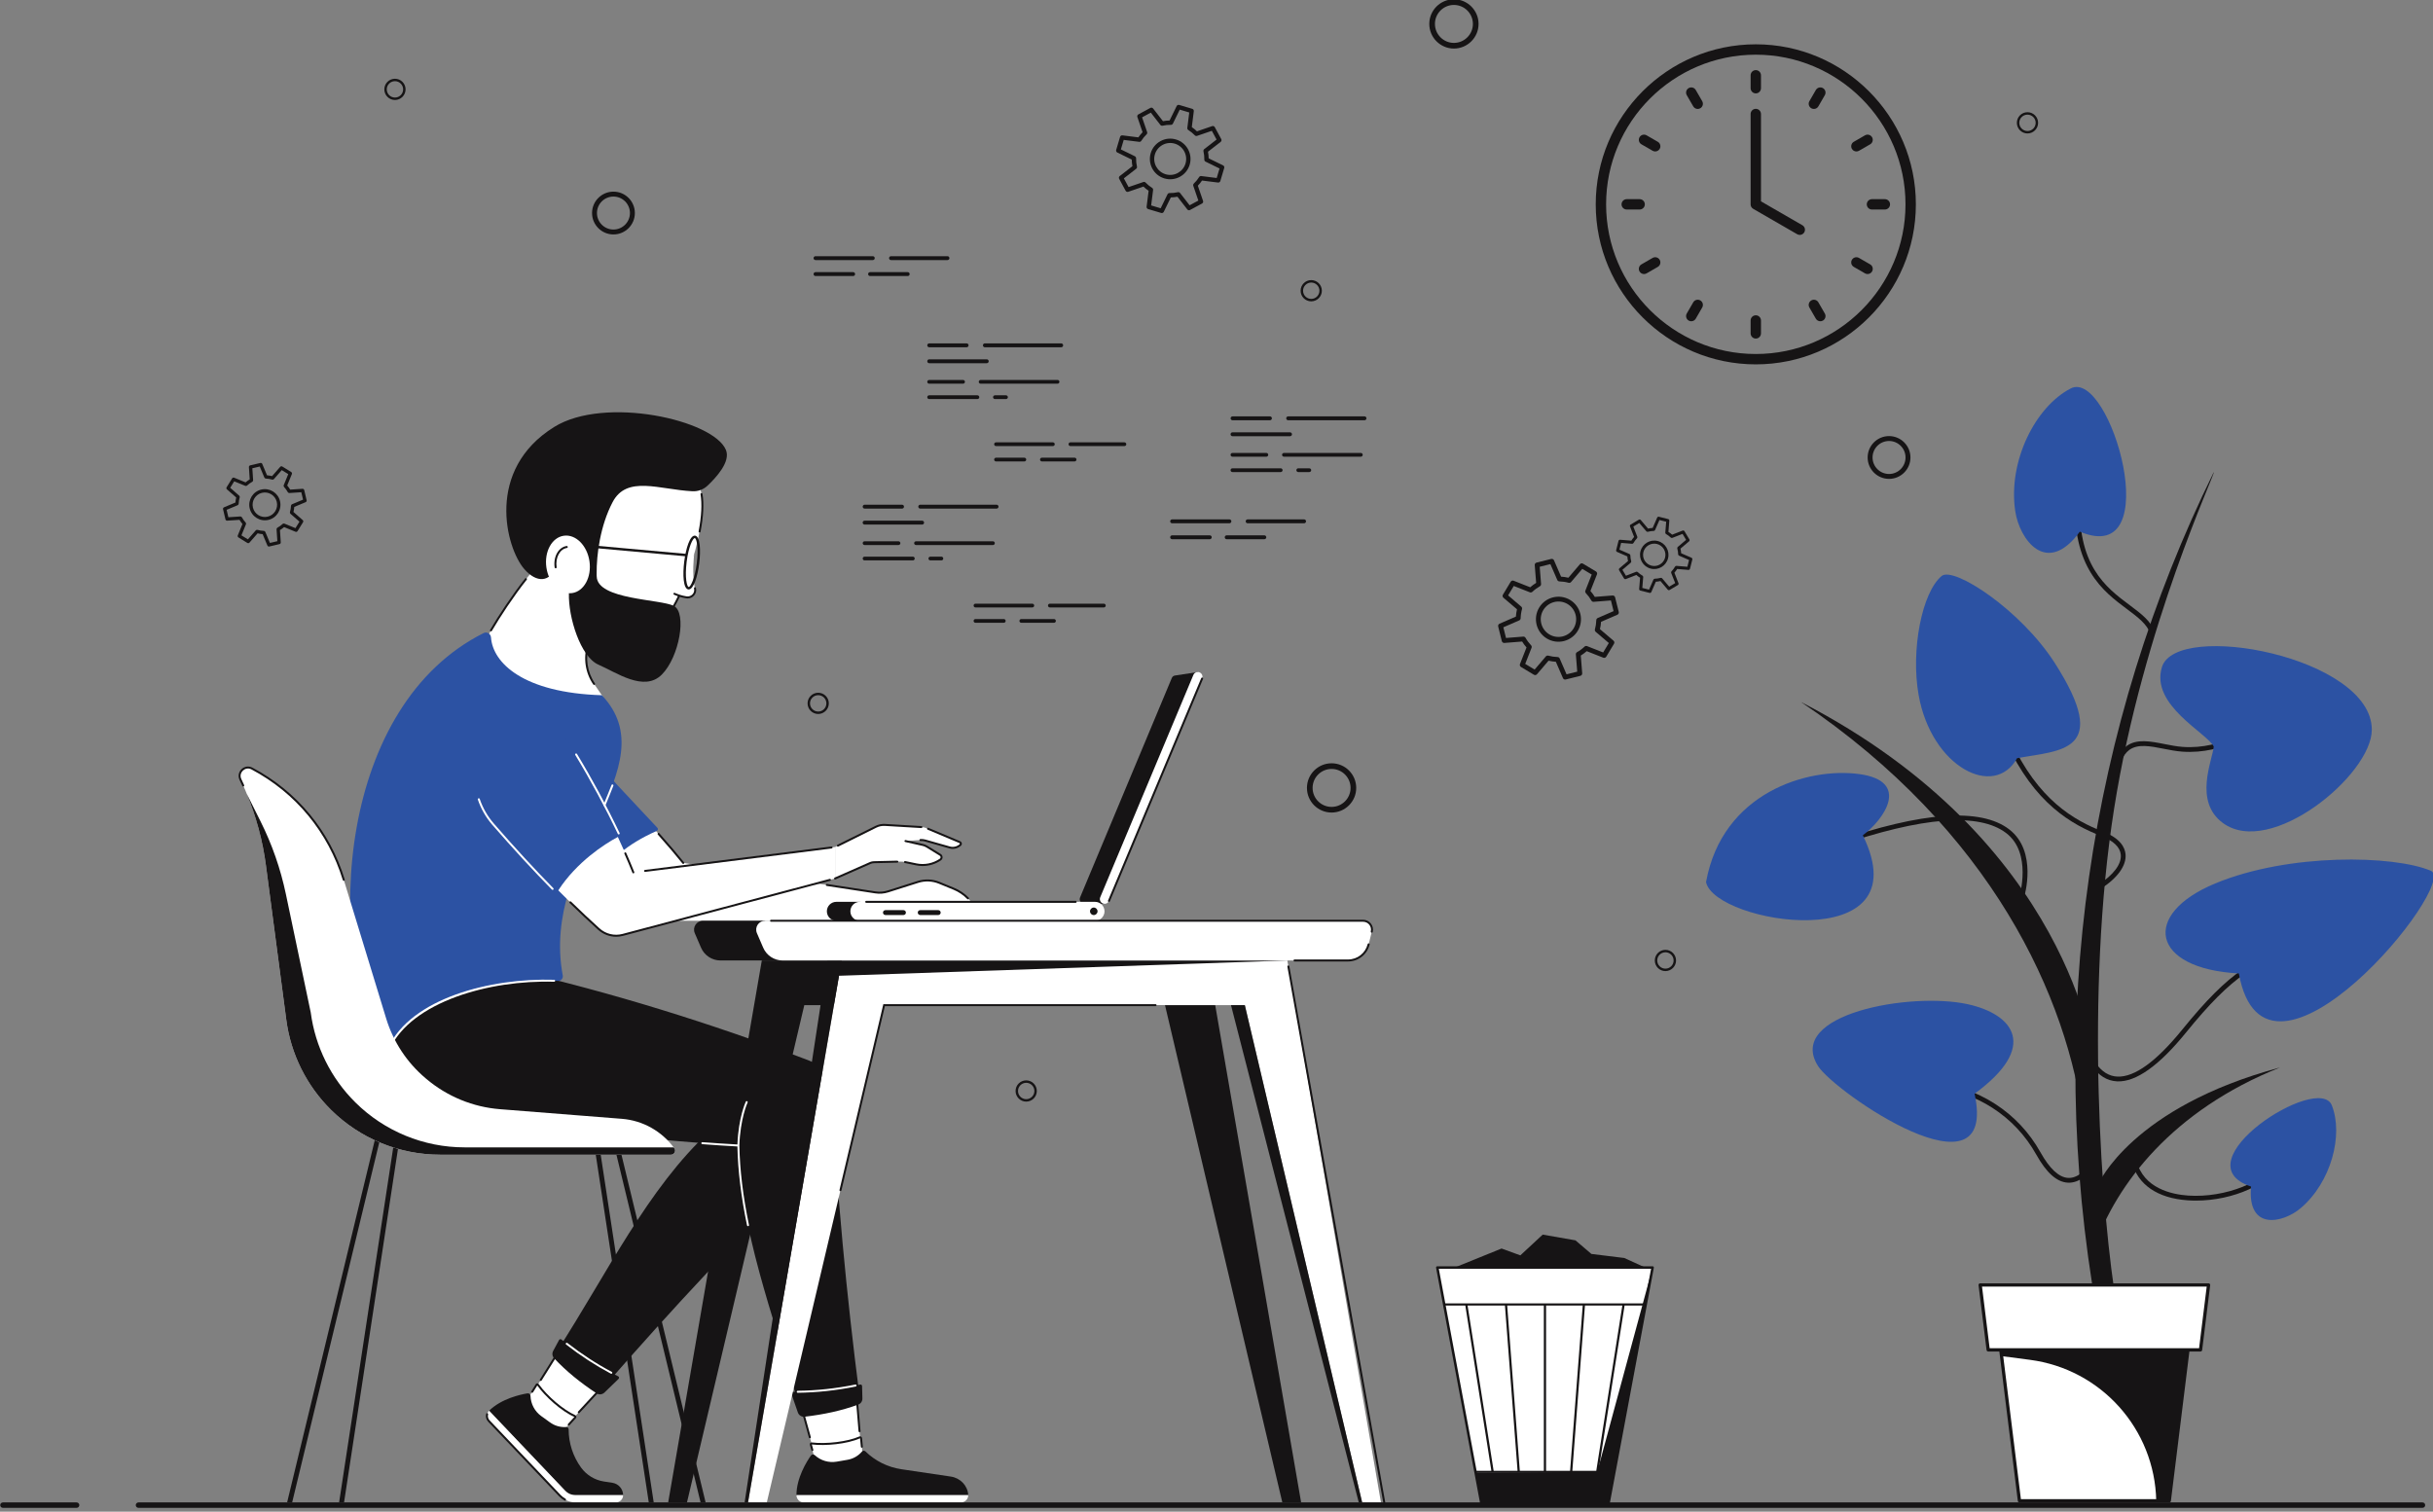<svg width="494" height="307" viewBox="0 0 494 307" fill="none" xmlns="http://www.w3.org/2000/svg">
<rect x="0" y="0" width="494" height="307" fill="#808080" stroke="none"/>
<g clip-path="url(#clip0_7921_756)">
<path d="M208.361 223.725C207.171 223.725 206.204 222.758 206.204 221.568C206.204 220.378 207.171 219.41 208.361 219.41C209.551 219.41 210.519 220.378 210.519 221.568C210.519 222.758 209.551 223.725 208.361 223.725ZM208.361 219.905C207.444 219.905 206.699 220.651 206.699 221.567C206.699 222.484 207.444 223.23 208.361 223.23C209.278 223.23 210.024 222.484 210.024 221.567C210.024 220.651 209.278 219.905 208.361 219.905Z" fill="#161415"/>
<path d="M266.236 61.2C265.046 61.2 264.078 60.232 264.078 59.042C264.078 57.853 265.046 56.885 266.236 56.885C267.426 56.885 268.393 57.853 268.393 59.042C268.393 60.232 267.426 61.2 266.236 61.2ZM266.236 57.38C265.319 57.38 264.573 58.126 264.573 59.042C264.573 59.959 265.319 60.705 266.236 60.705C267.153 60.705 267.898 59.959 267.898 59.042C267.898 58.126 267.152 57.38 266.236 57.38Z" fill="#161415"/>
<path d="M80.192 20.306C79.002 20.306 78.034 19.339 78.034 18.149C78.034 16.959 79.002 15.991 80.192 15.991C81.381 15.991 82.349 16.959 82.349 18.149C82.349 19.339 81.381 20.306 80.192 20.306ZM80.192 16.486C79.275 16.486 78.529 17.232 78.529 18.149C78.529 19.065 79.275 19.811 80.192 19.811C81.109 19.811 81.854 19.065 81.854 18.149C81.854 17.232 81.109 16.486 80.192 16.486Z" fill="#161415"/>
<path d="M166.128 145.003C164.938 145.003 163.97 144.035 163.97 142.845C163.97 141.655 164.938 140.688 166.128 140.688C167.317 140.688 168.285 141.655 168.285 142.845C168.285 144.035 167.317 145.003 166.128 145.003ZM166.128 141.182C165.211 141.182 164.465 141.928 164.465 142.845C164.465 143.762 165.211 144.507 166.128 144.507C167.044 144.507 167.79 143.762 167.79 142.845C167.79 141.928 167.045 141.182 166.128 141.182Z" fill="#161415"/>
<path d="M411.664 27.102C410.474 27.102 409.506 26.134 409.506 24.945C409.506 23.755 410.474 22.787 411.664 22.787C412.853 22.787 413.821 23.755 413.821 24.945C413.821 26.134 412.853 27.102 411.664 27.102ZM411.664 23.282C410.747 23.282 410.001 24.028 410.001 24.944C410.001 25.861 410.747 26.607 411.664 26.607C412.581 26.607 413.326 25.861 413.326 24.944C413.326 24.028 412.581 23.282 411.664 23.282Z" fill="#161415"/>
<path d="M338.15 197.219C336.96 197.219 335.993 196.251 335.993 195.061C335.993 193.871 336.96 192.903 338.15 192.903C339.34 192.903 340.308 193.871 340.308 195.061C340.308 196.251 339.34 197.219 338.15 197.219ZM338.15 193.399C337.233 193.399 336.488 194.144 336.488 195.061C336.488 195.978 337.233 196.723 338.15 196.723C339.067 196.723 339.813 195.978 339.813 195.061C339.813 194.144 339.067 193.399 338.15 193.399Z" fill="#161415"/>
<path d="M124.557 47.613C122.16 47.613 120.211 45.663 120.211 43.267C120.211 40.87 122.16 38.921 124.557 38.921C126.953 38.921 128.903 40.87 128.903 43.267C128.903 45.664 126.954 47.613 124.557 47.613ZM124.557 39.919C122.71 39.919 121.208 41.42 121.208 43.267C121.208 45.114 122.71 46.616 124.557 46.616C126.403 46.616 127.905 45.114 127.905 43.267C127.905 41.42 126.403 39.919 124.557 39.919Z" fill="#161415"/>
<path d="M383.555 97.255C381.158 97.255 379.209 95.306 379.209 92.909C379.209 90.513 381.158 88.564 383.555 88.564C385.951 88.564 387.901 90.513 387.901 92.909C387.901 95.306 385.951 97.255 383.555 97.255ZM383.555 89.561C381.708 89.561 380.206 91.063 380.206 92.91C380.206 94.757 381.708 96.258 383.555 96.258C385.401 96.258 386.904 94.757 386.904 92.91C386.904 91.063 385.402 89.561 383.555 89.561Z" fill="#161415"/>
<path d="M295.206 9.861C292.448 9.861 290.204 7.617 290.204 4.858C290.204 2.099 292.447 -0.145 295.206 -0.145C297.965 -0.145 300.209 2.099 300.209 4.858C300.209 7.617 297.965 9.861 295.206 9.861ZM295.206 1.004C293.08 1.004 291.352 2.732 291.352 4.858C291.352 6.984 293.081 8.712 295.206 8.712C297.332 8.712 299.06 6.983 299.06 4.858C299.06 2.733 297.332 1.004 295.206 1.004Z" fill="#161415"/>
<path d="M270.366 165.02C267.608 165.02 265.364 162.776 265.364 160.017C265.364 157.258 267.608 155.015 270.366 155.015C273.125 155.015 275.369 157.258 275.369 160.017C275.369 162.776 273.125 165.02 270.366 165.02ZM270.366 156.163C268.241 156.163 266.512 157.892 266.512 160.017C266.512 162.143 268.241 163.872 270.366 163.872C272.492 163.872 274.221 162.143 274.221 160.017C274.221 157.892 272.492 156.163 270.366 156.163Z" fill="#161415"/>
<path d="M54.502 105.586C52.803 105.987 51.095 104.93 50.694 103.231C50.294 101.533 51.35 99.825 53.049 99.424C54.748 99.023 56.456 100.079 56.857 101.778C57.257 103.478 56.201 105.186 54.502 105.586ZM53.205 100.083C51.869 100.398 51.039 101.741 51.354 103.076C51.668 104.412 53.011 105.242 54.347 104.927C55.682 104.612 56.512 103.27 56.197 101.934C55.882 100.599 54.54 99.769 53.205 100.083Z" fill="#161415"/>
<path d="M56.748 110.502L54.684 110.988C54.523 111.026 54.358 110.942 54.294 110.79L53.327 108.481C52.982 108.455 52.64 108.399 52.304 108.314L50.655 110.198C50.546 110.323 50.362 110.35 50.222 110.263L48.418 109.148C48.278 109.061 48.22 108.885 48.283 108.732L49.232 106.415C49.006 106.153 48.803 105.871 48.626 105.574L46.128 105.741C45.963 105.751 45.814 105.642 45.776 105.48L45.289 103.417C45.251 103.256 45.335 103.091 45.488 103.027L47.797 102.059C47.823 101.715 47.878 101.372 47.964 101.036L46.08 99.387C45.955 99.278 45.927 99.095 46.015 98.954L47.13 97.151C47.217 97.01 47.393 96.953 47.546 97.016L49.863 97.965C50.126 97.739 50.407 97.535 50.704 97.358L50.538 94.86C50.527 94.695 50.637 94.546 50.798 94.508L52.862 94.022C53.023 93.984 53.188 94.068 53.252 94.22L54.219 96.529C54.563 96.555 54.906 96.611 55.242 96.696L56.891 94.812C57 94.688 57.183 94.66 57.324 94.747L59.127 95.862C59.268 95.949 59.326 96.125 59.263 96.279L58.314 98.596C58.54 98.858 58.743 99.139 58.92 99.436L61.418 99.27C61.583 99.259 61.732 99.369 61.77 99.53L62.257 101.594C62.294 101.755 62.21 101.92 62.058 101.984L59.749 102.951C59.723 103.296 59.667 103.639 59.582 103.974L61.466 105.623C61.591 105.732 61.618 105.916 61.531 106.057L60.416 107.86C60.329 108.001 60.153 108.058 60 107.995L57.682 107.046C57.42 107.272 57.139 107.475 56.842 107.652L57.008 110.15C57.019 110.315 56.909 110.464 56.748 110.502ZM54.808 110.263L56.313 109.908L56.152 107.486C56.143 107.354 56.212 107.229 56.327 107.166C56.709 106.957 57.065 106.701 57.385 106.404C57.481 106.314 57.621 106.289 57.743 106.339L59.991 107.26L60.804 105.944L58.977 104.345C58.878 104.258 58.838 104.121 58.875 103.995C58.997 103.576 59.068 103.144 59.084 102.709C59.089 102.577 59.17 102.46 59.292 102.409L61.531 101.471L61.176 99.966L58.754 100.127C58.622 100.136 58.497 100.067 58.434 99.952C58.225 99.57 57.969 99.214 57.672 98.894C57.582 98.797 57.557 98.658 57.607 98.536L58.527 96.288L57.212 95.475L55.612 97.302C55.526 97.401 55.389 97.441 55.263 97.404C54.844 97.282 54.411 97.211 53.976 97.195C53.844 97.19 53.728 97.109 53.677 96.987L52.739 94.748L51.233 95.103L51.395 97.525C51.403 97.657 51.335 97.782 51.219 97.845C50.838 98.054 50.482 98.31 50.162 98.607C50.066 98.697 49.925 98.722 49.803 98.672L47.556 97.752L46.742 99.067L48.57 100.667C48.669 100.753 48.709 100.89 48.672 101.016C48.549 101.435 48.479 101.868 48.462 102.303C48.458 102.435 48.376 102.551 48.255 102.602L46.015 103.541L46.37 105.046L48.793 104.885C48.925 104.876 49.049 104.944 49.113 105.06C49.322 105.441 49.578 105.797 49.875 106.117C49.964 106.214 49.99 106.354 49.94 106.476L49.02 108.724L50.335 109.537L51.934 107.709C52.021 107.61 52.158 107.57 52.285 107.607C52.703 107.73 53.136 107.8 53.571 107.817C53.703 107.821 53.819 107.903 53.87 108.024L54.808 110.263Z" fill="#161415"/>
<path d="M333.078 111.971C333.468 110.426 335.043 109.486 336.588 109.876C338.133 110.266 339.073 111.841 338.683 113.386C338.293 114.931 336.718 115.871 335.173 115.481C333.628 115.092 332.688 113.517 333.078 111.971ZM338.084 113.235C338.39 112.02 337.651 110.783 336.437 110.476C335.222 110.169 333.984 110.908 333.678 112.123C333.371 113.338 334.11 114.575 335.325 114.882C336.54 115.189 337.777 114.45 338.084 113.235Z" fill="#161415"/>
<path d="M328.149 111.725L328.623 109.848C328.66 109.702 328.797 109.603 328.948 109.616L331.226 109.803C331.392 109.535 331.581 109.28 331.791 109.044L330.958 106.915C330.903 106.774 330.958 106.614 331.088 106.537L332.75 105.544C332.88 105.467 333.047 105.495 333.144 105.61L334.623 107.353C334.93 107.28 335.244 107.234 335.559 107.216L336.475 105.122C336.536 104.983 336.687 104.909 336.834 104.946L338.711 105.42C338.857 105.457 338.956 105.594 338.943 105.745L338.756 108.023C339.025 108.189 339.279 108.378 339.515 108.588L341.644 107.755C341.785 107.7 341.945 107.755 342.022 107.885L343.014 109.547C343.092 109.677 343.064 109.844 342.949 109.942L341.206 111.42C341.279 111.727 341.325 112.041 341.343 112.356L343.437 113.272C343.575 113.333 343.65 113.485 343.613 113.631L343.139 115.508C343.102 115.655 342.965 115.753 342.814 115.741L340.536 115.554C340.37 115.822 340.181 116.076 339.971 116.313L340.804 118.442C340.859 118.583 340.804 118.742 340.674 118.82L339.012 119.812C338.882 119.89 338.715 119.862 338.617 119.747L337.139 118.003C336.831 118.076 336.518 118.122 336.203 118.141L335.286 120.235C335.226 120.374 335.074 120.448 334.928 120.411L333.051 119.937C332.904 119.9 332.806 119.763 332.818 119.612L333.005 117.334C332.737 117.168 332.483 116.979 332.246 116.769L330.117 117.602C329.976 117.657 329.817 117.602 329.739 117.472L328.747 115.81C328.67 115.68 328.697 115.513 328.812 115.416L330.556 113.937C330.483 113.63 330.437 113.316 330.418 113.001L328.324 112.085C328.186 112.024 328.112 111.872 328.149 111.725ZM329.158 110.254L328.813 111.623L330.844 112.512C330.954 112.56 331.027 112.668 331.029 112.788C331.038 113.185 331.096 113.582 331.202 113.965C331.234 114.082 331.196 114.206 331.104 114.283L329.413 115.718L330.136 116.93L332.201 116.122C332.314 116.078 332.441 116.104 332.528 116.187C332.816 116.462 333.137 116.701 333.482 116.898C333.587 116.957 333.648 117.072 333.638 117.192L333.456 119.401L334.825 119.747L335.714 117.716C335.762 117.605 335.87 117.533 335.99 117.53C336.388 117.522 336.784 117.463 337.168 117.358C337.284 117.326 337.408 117.364 337.486 117.456L338.92 119.147L340.132 118.424L339.324 116.358C339.28 116.246 339.306 116.119 339.389 116.032C339.665 115.744 339.904 115.423 340.1 115.077C340.159 114.973 340.274 114.912 340.394 114.922L342.604 115.104L342.949 113.735L340.918 112.846C340.808 112.797 340.735 112.69 340.733 112.569C340.724 112.172 340.666 111.776 340.56 111.392C340.528 111.276 340.566 111.152 340.658 111.074L342.349 109.64L341.626 108.428L339.561 109.236C339.448 109.28 339.321 109.254 339.234 109.171C338.946 108.895 338.625 108.657 338.28 108.46C338.175 108.401 338.114 108.286 338.124 108.166L338.306 105.956L336.937 105.611L336.048 107.642C336 107.752 335.892 107.825 335.772 107.828C335.374 107.836 334.978 107.895 334.594 108C334.478 108.032 334.354 107.994 334.276 107.902L332.842 106.211L331.63 106.934L332.438 109C332.481 109.112 332.456 109.239 332.373 109.326C332.097 109.614 331.858 109.935 331.662 110.281C331.603 110.385 331.488 110.446 331.368 110.436L329.158 110.254Z" fill="#161415"/>
<path d="M312.51 123.402C313.809 121.24 316.624 120.537 318.787 121.835C320.949 123.134 321.652 125.949 320.353 128.112C319.055 130.274 316.239 130.977 314.077 129.679C311.914 128.38 311.211 125.564 312.51 123.402ZM319.514 127.608C320.535 125.908 319.982 123.695 318.283 122.674C316.583 121.654 314.37 122.206 313.349 123.906C312.328 125.606 312.881 127.819 314.58 128.84C316.28 129.861 318.494 129.308 319.514 127.608Z" fill="#161415"/>
<path d="M305.156 120.77L306.734 118.144C306.857 117.939 307.11 117.853 307.333 117.94L310.698 119.268C311.072 118.937 311.475 118.639 311.902 118.377L311.615 114.77C311.596 114.532 311.752 114.314 311.984 114.256L314.957 113.515C315.189 113.457 315.429 113.575 315.525 113.794L316.966 117.113C317.465 117.143 317.962 117.217 318.448 117.333L320.794 114.58C320.949 114.398 321.214 114.355 321.419 114.478L324.045 116.056C324.25 116.179 324.336 116.432 324.249 116.655L322.922 120.02C323.253 120.394 323.551 120.797 323.813 121.224L327.419 120.937C327.658 120.918 327.875 121.074 327.933 121.306L328.675 124.279C328.733 124.511 328.615 124.751 328.395 124.847L325.077 126.288C325.047 126.788 324.973 127.284 324.856 127.77L327.609 130.116C327.791 130.272 327.834 130.536 327.711 130.741L326.134 133.367C326.011 133.572 325.757 133.658 325.535 133.571L322.17 132.243C321.796 132.574 321.392 132.873 320.966 133.135L321.253 136.741C321.272 136.98 321.115 137.197 320.883 137.255L317.911 137.997C317.679 138.054 317.439 137.936 317.343 137.717L315.902 134.399C315.402 134.368 314.906 134.294 314.42 134.178L312.074 136.931C311.919 137.113 311.654 137.156 311.449 137.033L308.823 135.456C308.618 135.332 308.532 135.079 308.619 134.857L309.946 131.491C309.615 131.117 309.317 130.714 309.056 130.287L305.449 130.574C305.21 130.593 304.993 130.437 304.935 130.205L304.193 127.232C304.135 127 304.254 126.76 304.473 126.664L307.792 125.223C307.822 124.724 307.896 124.228 308.013 123.742L305.26 121.395C305.076 121.24 305.033 120.976 305.156 120.77ZM307.36 119.003L306.209 120.919L308.879 123.196C309.024 123.319 309.084 123.516 309.033 123.699C308.864 124.305 308.771 124.932 308.756 125.562C308.751 125.753 308.636 125.923 308.461 125.999L305.242 127.397L305.784 129.566L309.282 129.287C309.472 129.272 309.654 129.369 309.747 129.534C310.057 130.084 310.434 130.593 310.868 131.048C310.999 131.186 311.038 131.388 310.969 131.565L309.681 134.83L311.597 135.98L313.874 133.31C313.997 133.165 314.194 133.105 314.377 133.155C314.983 133.324 315.61 133.418 316.24 133.433C316.431 133.437 316.602 133.552 316.677 133.727L318.075 136.946L320.244 136.405L319.965 132.906C319.95 132.716 320.047 132.534 320.212 132.441C320.762 132.132 321.271 131.755 321.727 131.321C321.865 131.189 322.067 131.15 322.244 131.22L325.508 132.507L326.659 130.591L323.989 128.315C323.844 128.191 323.783 127.995 323.835 127.811C324.003 127.205 324.097 126.579 324.112 125.948C324.117 125.758 324.231 125.587 324.406 125.511L327.625 124.113L327.084 121.945L323.585 122.223C323.395 122.239 323.214 122.142 323.12 121.976C322.81 121.427 322.433 120.917 322 120.462C321.868 120.324 321.829 120.122 321.899 119.945L323.186 116.681L321.27 115.531L318.994 118.201C318.87 118.346 318.674 118.406 318.49 118.355C317.884 118.186 317.257 118.093 316.627 118.078C316.436 118.073 316.266 117.958 316.19 117.783L314.792 114.564L312.624 115.106L312.902 118.604C312.917 118.794 312.821 118.976 312.655 119.069C312.105 119.379 311.596 119.756 311.14 120.19C311.002 120.321 310.801 120.36 310.623 120.29L307.36 119.003Z" fill="#161415"/>
<path d="M238.779 28.328C240.958 28.979 242.203 31.282 241.553 33.461C240.902 35.641 238.599 36.886 236.419 36.235C234.239 35.585 232.995 33.282 233.645 31.102C234.296 28.922 236.598 27.677 238.779 28.328ZM236.672 35.389C238.385 35.901 240.195 34.922 240.707 33.209C241.218 31.495 240.24 29.685 238.526 29.174C236.813 28.663 235.003 29.641 234.491 31.354C233.98 33.068 234.958 34.878 236.672 35.389Z" fill="#161415"/>
<path d="M239.432 21.312L242.08 22.103C242.287 22.164 242.419 22.367 242.392 22.581L241.985 25.818C242.358 26.071 242.709 26.356 243.033 26.671L246.12 25.612C246.324 25.543 246.549 25.63 246.652 25.82L247.965 28.252C248.068 28.441 248.018 28.677 247.848 28.81L245.271 30.812C245.356 31.255 245.403 31.705 245.41 32.156L248.341 33.59C248.534 33.685 248.631 33.906 248.569 34.113L247.779 36.761C247.717 36.968 247.515 37.099 247.301 37.072L244.064 36.666C243.811 37.039 243.526 37.39 243.211 37.714L244.27 40.801C244.339 41.005 244.252 41.23 244.062 41.332L241.63 42.646C241.44 42.749 241.204 42.699 241.072 42.529L239.07 39.952C238.627 40.037 238.177 40.084 237.726 40.091L236.292 43.021C236.197 43.215 235.976 43.312 235.769 43.25L233.121 42.46C232.914 42.398 232.782 42.196 232.809 41.982L233.216 38.745C232.843 38.492 232.492 38.206 232.168 37.892L229.081 38.95C228.877 39.02 228.652 38.933 228.55 38.742L227.236 36.311C227.134 36.122 227.183 35.886 227.354 35.753L229.93 33.751C229.845 33.308 229.798 32.858 229.791 32.407L226.861 30.973C226.667 30.878 226.57 30.657 226.632 30.45L227.422 27.802C227.484 27.595 227.686 27.463 227.9 27.49L231.137 27.897C231.39 27.524 231.676 27.173 231.99 26.849L230.932 23.762C230.862 23.558 230.95 23.333 231.14 23.23L233.571 21.917C233.761 21.814 233.997 21.864 234.13 22.034L236.132 24.611C236.575 24.526 237.025 24.479 237.476 24.472L238.91 21.541C239.004 21.348 239.225 21.251 239.432 21.312ZM241.469 22.842L239.538 22.265L238.147 25.108C238.071 25.262 237.913 25.359 237.741 25.355C237.174 25.344 236.606 25.402 236.051 25.53C235.884 25.569 235.709 25.506 235.604 25.371L233.661 22.871L231.888 23.829L232.915 26.823C232.97 26.986 232.927 27.166 232.803 27.285C232.392 27.679 232.031 28.122 231.731 28.603C231.639 28.749 231.472 28.828 231.302 28.807L228.162 28.413L227.585 30.344L230.428 31.735C230.582 31.811 230.679 31.969 230.675 32.141C230.664 32.708 230.722 33.277 230.85 33.831C230.889 33.998 230.827 34.173 230.691 34.278L228.191 36.22L229.149 37.993L232.144 36.967C232.306 36.911 232.486 36.955 232.605 37.079C232.999 37.49 233.442 37.851 233.923 38.151C234.069 38.242 234.148 38.41 234.127 38.58L233.733 41.72L235.664 42.297L237.056 39.454C237.131 39.3 237.289 39.203 237.461 39.207C238.028 39.218 238.597 39.16 239.151 39.032C239.319 38.993 239.493 39.056 239.599 39.191L241.541 41.691L243.314 40.733L242.288 37.738C242.232 37.576 242.276 37.396 242.4 37.277C242.811 36.883 243.171 36.44 243.472 35.959C243.563 35.813 243.731 35.734 243.901 35.755L247.041 36.149L247.617 34.218L244.775 32.827C244.62 32.751 244.524 32.593 244.527 32.421C244.539 31.854 244.481 31.285 244.353 30.731C244.314 30.564 244.376 30.389 244.512 30.284L247.012 28.341L246.053 26.568L243.059 27.594C242.897 27.65 242.716 27.607 242.597 27.482C242.204 27.072 241.76 26.711 241.28 26.41C241.134 26.319 241.055 26.152 241.076 25.981L241.469 22.842Z" fill="#161415"/>
<path d="M213.777 90.594H202.236C202.026 90.594 201.855 90.424 201.855 90.214C201.855 90.003 202.026 89.833 202.236 89.833H213.777C213.988 89.833 214.158 90.003 214.158 90.214C214.158 90.424 213.988 90.594 213.777 90.594Z" fill="#161415"/>
<path d="M228.302 90.594H217.338C217.128 90.594 216.958 90.424 216.958 90.214C216.958 90.003 217.128 89.833 217.338 89.833H228.302C228.512 89.833 228.682 90.003 228.682 90.214C228.683 90.424 228.512 90.594 228.302 90.594Z" fill="#161415"/>
<path d="M207.984 93.714H202.236C202.026 93.714 201.855 93.544 201.855 93.334C201.855 93.123 202.026 92.953 202.236 92.953H207.984C208.195 92.953 208.365 93.123 208.365 93.334C208.365 93.544 208.195 93.714 207.984 93.714Z" fill="#161415"/>
<path d="M218.186 93.713H211.551C211.34 93.713 211.17 93.543 211.17 93.333C211.17 93.123 211.34 92.952 211.551 92.952H218.186C218.396 92.952 218.566 93.123 218.566 93.333C218.566 93.543 218.396 93.713 218.186 93.713Z" fill="#161415"/>
<path d="M209.603 123.363H198.062C197.852 123.363 197.682 123.192 197.682 122.982C197.682 122.772 197.852 122.602 198.062 122.602H209.603C209.814 122.602 209.984 122.772 209.984 122.982C209.984 123.192 209.814 123.363 209.603 123.363Z" fill="#161415"/>
<path d="M224.127 123.362H213.164C212.954 123.362 212.783 123.191 212.783 122.981C212.783 122.771 212.954 122.601 213.164 122.601H224.127C224.338 122.601 224.508 122.771 224.508 122.981C224.508 123.191 224.338 123.362 224.127 123.362Z" fill="#161415"/>
<path d="M203.811 126.481H198.062C197.852 126.481 197.682 126.311 197.682 126.1C197.682 125.89 197.852 125.72 198.062 125.72H203.811C204.021 125.72 204.191 125.89 204.191 126.1C204.191 126.311 204.021 126.481 203.811 126.481Z" fill="#161415"/>
<path d="M214.002 126.481H207.367C207.157 126.481 206.987 126.311 206.987 126.1C206.987 125.89 207.157 125.72 207.367 125.72H214.002C214.213 125.72 214.383 125.89 214.383 126.1C214.383 126.311 214.213 126.481 214.002 126.481Z" fill="#161415"/>
<path d="M196.265 70.527H188.67C188.451 70.527 188.274 70.351 188.274 70.132C188.274 69.913 188.451 69.736 188.67 69.736H196.265C196.483 69.736 196.66 69.913 196.66 70.132C196.66 70.35 196.483 70.527 196.265 70.527Z" fill="#161415"/>
<path d="M215.468 70.527H199.968C199.749 70.527 199.573 70.351 199.573 70.132C199.573 69.913 199.75 69.736 199.968 69.736H215.468C215.686 69.736 215.863 69.913 215.863 70.132C215.863 70.35 215.686 70.527 215.468 70.527Z" fill="#161415"/>
<path d="M200.352 73.764H188.672C188.453 73.764 188.276 73.588 188.276 73.369C188.276 73.15 188.453 72.974 188.672 72.974H200.352C200.57 72.974 200.748 73.15 200.748 73.369C200.747 73.588 200.57 73.764 200.352 73.764Z" fill="#161415"/>
<path d="M199.109 77.924H214.726C214.937 77.924 215.107 77.754 215.107 77.544C215.107 77.333 214.937 77.163 214.726 77.163H199.109C198.899 77.163 198.728 77.333 198.728 77.544C198.728 77.754 198.899 77.924 199.109 77.924Z" fill="#161415"/>
<path d="M188.655 77.925H195.542C195.752 77.925 195.923 77.755 195.923 77.545C195.923 77.334 195.752 77.164 195.542 77.164H188.655C188.444 77.164 188.274 77.334 188.274 77.545C188.274 77.755 188.444 77.925 188.655 77.925Z" fill="#161415"/>
<path d="M198.457 81.045H188.655C188.444 81.045 188.274 80.875 188.274 80.665C188.274 80.454 188.444 80.284 188.655 80.284H198.457C198.667 80.284 198.837 80.454 198.837 80.665C198.837 80.875 198.667 81.045 198.457 81.045Z" fill="#161415"/>
<path d="M204.258 81.045H202.014C201.804 81.045 201.634 80.875 201.634 80.665C201.634 80.454 201.804 80.284 202.014 80.284H204.258C204.468 80.284 204.639 80.454 204.639 80.665C204.639 80.875 204.468 81.045 204.258 81.045Z" fill="#161415"/>
<path d="M183.154 103.292H175.558C175.34 103.292 175.163 103.115 175.163 102.897C175.163 102.678 175.341 102.501 175.558 102.501H183.154C183.372 102.501 183.549 102.678 183.549 102.897C183.549 103.115 183.372 103.292 183.154 103.292Z" fill="#161415"/>
<path d="M202.346 103.292H186.846C186.628 103.292 186.451 103.115 186.451 102.897C186.451 102.678 186.628 102.501 186.846 102.501H202.346C202.564 102.501 202.742 102.678 202.742 102.897C202.741 103.115 202.564 103.292 202.346 103.292Z" fill="#161415"/>
<path d="M187.23 106.535H175.55C175.332 106.535 175.155 106.358 175.155 106.139C175.155 105.921 175.332 105.744 175.55 105.744H187.23C187.449 105.744 187.626 105.921 187.626 106.139C187.625 106.358 187.448 106.535 187.23 106.535Z" fill="#161415"/>
<path d="M185.989 110.692H201.606C201.817 110.692 201.987 110.522 201.987 110.311C201.987 110.101 201.817 109.931 201.606 109.931H185.989C185.779 109.931 185.608 110.101 185.608 110.311C185.608 110.522 185.779 110.692 185.989 110.692Z" fill="#161415"/>
<path d="M175.546 110.691H182.433C182.643 110.691 182.814 110.521 182.814 110.31C182.814 110.1 182.643 109.93 182.433 109.93H175.546C175.335 109.93 175.165 110.1 175.165 110.31C175.165 110.521 175.335 110.691 175.546 110.691Z" fill="#161415"/>
<path d="M185.348 113.811H175.546C175.336 113.811 175.165 113.641 175.165 113.43C175.165 113.22 175.336 113.05 175.546 113.05H185.348C185.558 113.05 185.729 113.22 185.729 113.43C185.729 113.641 185.558 113.811 185.348 113.811Z" fill="#161415"/>
<path d="M191.143 113.811H188.9C188.689 113.811 188.519 113.641 188.519 113.43C188.519 113.22 188.689 113.05 188.9 113.05H191.143C191.353 113.05 191.524 113.22 191.524 113.43C191.524 113.641 191.353 113.811 191.143 113.811Z" fill="#161415"/>
<path d="M257.854 85.351H250.259C250.04 85.351 249.864 85.174 249.864 84.956C249.864 84.737 250.041 84.561 250.259 84.561H257.854C258.072 84.561 258.249 84.737 258.249 84.956C258.249 85.174 258.072 85.351 257.854 85.351Z" fill="#161415"/>
<path d="M277.051 85.35H261.551C261.333 85.35 261.156 85.173 261.156 84.955C261.156 84.736 261.333 84.56 261.551 84.56H277.051C277.27 84.56 277.447 84.736 277.447 84.955C277.447 85.173 277.27 85.35 277.051 85.35Z" fill="#161415"/>
<path d="M261.93 88.59H250.249C250.031 88.59 249.854 88.413 249.854 88.195C249.854 87.977 250.031 87.8 250.249 87.8H261.93C262.148 87.8 262.325 87.977 262.325 88.195C262.325 88.413 262.148 88.59 261.93 88.59Z" fill="#161415"/>
<path d="M260.69 92.749H276.308C276.518 92.749 276.689 92.579 276.689 92.369C276.689 92.159 276.518 91.988 276.308 91.988H260.69C260.48 91.988 260.31 92.159 260.31 92.369C260.31 92.579 260.48 92.749 260.69 92.749Z" fill="#161415"/>
<path d="M250.235 92.749H257.122C257.332 92.749 257.503 92.579 257.503 92.369C257.503 92.159 257.332 91.988 257.122 91.988H250.235C250.024 91.988 249.854 92.159 249.854 92.369C249.854 92.579 250.024 92.749 250.235 92.749Z" fill="#161415"/>
<path d="M260.037 95.87H250.235C250.024 95.87 249.854 95.699 249.854 95.489C249.854 95.279 250.024 95.108 250.235 95.108H260.037C260.247 95.108 260.417 95.279 260.417 95.489C260.418 95.699 260.247 95.87 260.037 95.87Z" fill="#161415"/>
<path d="M265.843 95.87H263.6C263.389 95.87 263.219 95.699 263.219 95.489C263.219 95.279 263.389 95.108 263.6 95.108H265.843C266.053 95.108 266.224 95.279 266.224 95.489C266.224 95.699 266.053 95.87 265.843 95.87Z" fill="#161415"/>
<path d="M249.623 106.271H237.991C237.773 106.271 237.596 106.094 237.596 105.876C237.596 105.657 237.773 105.48 237.991 105.48H249.623C249.841 105.48 250.018 105.657 250.018 105.876C250.018 106.094 249.841 106.271 249.623 106.271Z" fill="#161415"/>
<path d="M264.786 106.271H253.322C253.103 106.271 252.926 106.094 252.926 105.876C252.926 105.657 253.103 105.48 253.322 105.48H264.786C265.004 105.48 265.181 105.657 265.181 105.876C265.181 106.094 265.004 106.271 264.786 106.271Z" fill="#161415"/>
<path d="M245.636 109.51H237.991C237.773 109.51 237.596 109.334 237.596 109.115C237.596 108.897 237.773 108.72 237.991 108.72H245.636C245.854 108.72 246.031 108.897 246.031 109.115C246.031 109.334 245.854 109.51 245.636 109.51Z" fill="#161415"/>
<path d="M256.714 109.51H249.069C248.851 109.51 248.674 109.334 248.674 109.115C248.674 108.897 248.851 108.72 249.069 108.72H256.714C256.932 108.72 257.109 108.897 257.109 109.115C257.109 109.334 256.932 109.51 256.714 109.51Z" fill="#161415"/>
<path d="M177.214 52.82H165.582C165.364 52.82 165.187 52.643 165.187 52.424C165.187 52.206 165.364 52.029 165.582 52.029H177.214C177.432 52.029 177.609 52.206 177.609 52.424C177.609 52.643 177.432 52.82 177.214 52.82Z" fill="#161415"/>
<path d="M192.375 52.82H180.911C180.692 52.82 180.515 52.643 180.515 52.424C180.515 52.206 180.692 52.029 180.911 52.029H192.375C192.593 52.029 192.77 52.206 192.77 52.424C192.77 52.643 192.593 52.82 192.375 52.82Z" fill="#161415"/>
<path d="M173.227 56.058H165.582C165.364 56.058 165.187 55.882 165.187 55.663C165.187 55.444 165.364 55.268 165.582 55.268H173.227C173.445 55.268 173.622 55.444 173.622 55.663C173.622 55.882 173.445 56.058 173.227 56.058Z" fill="#161415"/>
<path d="M184.303 56.058H176.659C176.44 56.058 176.263 55.882 176.263 55.663C176.263 55.444 176.44 55.268 176.659 55.268H184.303C184.521 55.268 184.698 55.444 184.698 55.663C184.699 55.882 184.521 56.058 184.303 56.058Z" fill="#161415"/>
<path d="M295.203 257.485L304.876 253.561L308.692 254.949L313.232 250.736L319.881 251.899L323.118 254.66L329.799 255.484L334.187 257.485H295.203Z" fill="#161415"/>
<path d="M326.631 305.123H300.751L291.833 257.421H335.547L326.631 305.123Z" fill="white"/>
<path d="M326.63 305.38H300.749C300.626 305.38 300.52 305.292 300.498 305.17L291.581 257.467C291.566 257.392 291.587 257.315 291.635 257.256C291.684 257.198 291.756 257.164 291.832 257.164H335.546C335.622 257.164 335.695 257.198 335.744 257.256C335.792 257.315 335.812 257.392 335.798 257.467L326.881 305.17C326.859 305.292 326.753 305.38 326.63 305.38ZM300.962 304.867H326.417L335.237 257.677H292.141L300.962 304.867Z" fill="#161415"/>
<path d="M335.545 257.421L324.304 298.92L299.63 299.141L300.748 305.123H326.629L335.545 257.421Z" fill="#161415"/>
<path d="M293.194 264.7L293.276 265.142H297.522L302.81 298.7H299.549L299.631 299.141H327.748L327.831 298.7H324.569L329.857 265.142H334.104L334.186 264.7H293.194ZM303.269 298.7L297.98 265.142H305.568L308.127 298.7H303.269ZM313.463 298.7H308.581L306.022 265.142H313.463V298.7H313.463ZM313.917 298.7V265.142H321.358L318.798 298.7H313.917ZM324.111 298.7H319.253L321.812 265.142H329.399L324.111 298.7Z" fill="#161415"/>
<path d="M449.483 95.897C450.059 95.689 435.141 126.932 429.255 164.204C423.356 201.554 426.574 246.723 429.918 266.097C427.981 266.613 427.658 265.84 425.721 266.356C415.156 206.829 424.225 147.2 449.483 95.897Z" fill="#161415"/>
<path d="M425.176 214.89C425.176 214.89 420.462 170.839 365.699 142.584C404.339 168.637 419.903 202.481 423.12 228.602L425.176 214.89Z" fill="#161415"/>
<path d="M426.078 240.415C426.078 240.415 432.836 224.866 462.945 216.79C441.043 225.512 429.709 240.567 425.309 253.132L426.078 240.415Z" fill="#161415"/>
<path d="M429.808 158.536L428.844 158.433C429.217 154.954 430.169 152.695 431.755 151.528C433.835 149.997 436.581 150.538 439.487 151.111C440.694 151.349 441.941 151.595 443.141 151.683C451.507 152.309 457.812 147.217 457.875 147.165L458.49 147.914C458.222 148.134 451.83 153.283 443.069 152.649C441.811 152.557 440.535 152.305 439.3 152.062C436.609 151.532 434.066 151.03 432.329 152.308C430.975 153.305 430.15 155.343 429.808 158.536Z" fill="#161415"/>
<path d="M426.502 180.528L425.982 179.71C429.112 177.722 430.797 175.48 430.608 173.558C430.457 172.037 429.089 170.734 426.652 169.791C420.663 167.476 413.054 163.209 407.332 150.669L408.214 150.267C413.791 162.489 421.184 166.638 427.002 168.888C430.541 170.256 431.44 172.131 431.572 173.463C431.799 175.761 429.951 178.337 426.502 180.528Z" fill="#161415"/>
<path d="M410.941 182.373L410.014 182.089C410.041 182.001 412.641 173.258 407.358 169.202C401.847 164.971 390.287 165.86 373 171.844L372.683 170.928C390.297 164.831 402.162 163.992 407.948 168.433C413.768 172.901 411.059 181.988 410.941 182.373Z" fill="#161415"/>
<path d="M436.64 128.784C435.987 126.776 434.066 125.342 431.841 123.681C427.089 120.132 420.58 115.272 421.377 100.787L422.344 100.84C421.575 114.806 427.589 119.296 432.421 122.904C434.778 124.664 436.813 126.184 437.562 128.483L436.64 128.784Z" fill="#161415"/>
<path d="M429.809 219.608C427.799 219.5 426.084 218.428 424.709 216.422L425.508 215.874C426.72 217.642 428.218 218.583 429.934 218.644C433.404 218.785 437.824 215.58 443.071 209.119C452.813 197.123 457.561 194.644 467.692 191.077L468.014 191.991C458.069 195.492 453.407 197.928 443.823 209.73C438.373 216.441 433.686 219.766 429.895 219.613C429.866 219.611 429.838 219.61 429.809 219.608Z" fill="#161415"/>
<path d="M419.85 240.186C417.62 240.065 415.53 238.207 413.464 234.51C409.07 226.65 401.358 221.685 391.747 220.528L391.863 219.565C401.789 220.76 409.761 225.9 414.309 234.037C416.176 237.375 418.059 239.118 419.907 239.218C419.929 239.22 419.95 239.221 419.972 239.221C421.732 239.28 423.568 237.858 425.43 234.994L426.242 235.522C424.183 238.69 422.062 240.261 419.94 240.19C419.91 240.189 419.88 240.188 419.85 240.186Z" fill="#161415"/>
<path d="M445.882 243.829C445.324 243.829 444.768 243.811 444.213 243.773C438.053 243.348 434.024 240.584 432.867 235.992L433.806 235.755C435.218 241.358 440.974 242.578 444.28 242.806C451.843 243.327 460.287 239.936 462.005 235.691L462.903 236.055C461.144 240.403 453.447 243.829 445.882 243.829Z" fill="#161415"/>
<path d="M493.551 176.837C499.538 179.365 459.99 227.558 454.578 197.694C436.704 196.751 434.718 185.662 449.774 179.419C464.83 173.176 486.088 173.686 493.551 176.837Z" fill="#2C52A3"/>
<path d="M420.449 78.888C428.52 74.737 440.162 115.508 422.292 107.973C415.545 117.207 410.042 109.573 409.179 103.812C407.667 93.713 413.248 82.592 420.449 78.888Z" fill="#2C52A3"/>
<path d="M473.462 224.493C470.803 217.757 442.37 236.096 457.056 240.975C456.247 250.065 463.565 248.379 467.113 245.377C473.332 240.112 475.834 230.504 473.462 224.493Z" fill="#2C52A3"/>
<path d="M481.576 148.212C481.556 157.351 461.056 174.261 451.348 167.149C445.342 162.749 449.21 154.437 449.482 151.624C448.102 148.823 436.596 143.23 438.954 135.496C441.877 125.912 481.608 133.434 481.576 148.212Z" fill="#2C52A3"/>
<path d="M346.395 179.141C348.145 187.593 390.381 194.463 378.233 169.639C382.586 166.394 387.975 158.638 377.523 157.208C367.071 155.779 349.699 160.942 346.395 179.141Z" fill="#2C52A3"/>
<path d="M409.546 153.982C418.264 152.353 428.843 152.871 417.251 134.716C410.301 123.831 396.67 114.964 394.236 116.981C390.233 120.297 387.937 132.042 389.564 141.169C392.18 155.836 404.943 162.312 409.546 153.982Z" fill="#2C52A3"/>
<path d="M369.127 216.486C372.495 221.846 405.781 244.67 400.922 222.122C414.017 212.547 408.814 205.998 399.569 203.951C387.937 201.376 362.519 205.971 369.127 216.486Z" fill="#2C52A3"/>
<path d="M440.453 304.792H410.032L406.115 273.104H444.371L440.453 304.792Z" fill="white"/>
<path d="M440.453 305.124H410.032C409.864 305.124 409.723 304.999 409.703 304.832L405.785 273.145C405.773 273.05 405.803 272.955 405.866 272.884C405.929 272.812 406.02 272.771 406.115 272.771H444.371C444.466 272.771 444.557 272.812 444.62 272.884C444.683 272.955 444.712 273.05 444.701 273.145L440.783 304.832C440.763 304.999 440.622 305.124 440.453 305.124ZM410.327 304.459H440.16L443.995 273.437H406.491L410.327 304.459Z" fill="#161415"/>
<path d="M446.799 274.14L448.429 260.962H402.056L403.685 274.14H446.799Z" fill="white"/>
<path d="M446.8 274.473H403.685C403.517 274.473 403.376 274.347 403.355 274.181L401.726 261.002C401.714 260.908 401.744 260.813 401.807 260.741C401.87 260.67 401.961 260.629 402.056 260.629H448.429C448.524 260.629 448.615 260.67 448.678 260.741C448.741 260.813 448.771 260.908 448.759 261.002L447.13 274.181C447.109 274.347 446.968 274.473 446.8 274.473ZM403.979 273.807H446.506L448.053 261.294H402.432L403.979 273.807Z" fill="#161415"/>
<path d="M406.244 274.14H444.372L440.454 304.791H437.806C437.509 290.224 426.614 278.059 412.167 276.166L406.401 275.41L406.244 274.14Z" fill="#161415"/>
<path d="M154.68 195.061L135.668 305.123H139.486L163.308 204.131H236.543L260.365 305.123H264.183L245.172 195.061H154.68Z" fill="#161415"/>
<path d="M131.729 305.124L120.534 231.686L121.515 231.536L132.734 305.124H131.729Z" fill="#161415"/>
<path d="M59.319 305.124H58.297L76.778 228.734L77.743 228.968L59.319 305.124Z" fill="#161415"/>
<path d="M112.905 147.647C112.905 147.647 130.539 164.996 138.728 175.252L177.757 181.238C178.603 181.367 179.468 181.3 180.284 181.042L186.383 179.106C187.799 178.657 189.327 178.72 190.702 179.284L193.638 180.49C195.702 181.338 197.361 182.946 198.272 184.983L199.172 186.996H134.286C132.436 186.996 130.631 186.423 129.12 185.356L96.903 162.614L112.905 147.647Z" fill="white"/>
<path d="M138.728 175.454C138.669 175.454 138.61 175.428 138.571 175.378C137.233 173.702 135.549 171.722 133.564 169.491C133.49 169.408 133.498 169.28 133.581 169.206C133.664 169.132 133.792 169.14 133.866 169.223C135.855 171.459 137.544 173.445 138.886 175.126C138.956 175.213 138.941 175.34 138.854 175.41C138.817 175.439 138.772 175.454 138.728 175.454Z" fill="#161415"/>
<path d="M133.35 168.749C130.227 170.123 127.807 171.657 125.933 173.213L118.087 156.487V151.3L125.4 159.499L133.482 168.125C133.666 168.321 133.597 168.64 133.35 168.749Z" fill="#2C52A3"/>
<path d="M196.684 182.3C195.834 181.435 194.835 180.763 193.714 180.303L190.778 179.097C189.363 178.516 187.78 178.451 186.321 178.914L180.222 180.849C179.44 181.097 178.599 181.162 177.788 181.038L167.919 179.525C167.807 179.509 167.706 179.583 167.689 179.694C167.672 179.804 167.748 179.907 167.858 179.924L177.726 181.437C178.599 181.571 179.503 181.501 180.345 181.234L186.444 179.299C187.813 178.864 189.298 178.926 190.624 179.471L193.561 180.677C194.631 181.116 195.585 181.758 196.395 182.584C196.435 182.624 196.487 182.644 196.539 182.644C196.59 182.644 196.641 182.625 196.681 182.587C196.761 182.508 196.762 182.38 196.684 182.3Z" fill="#161415"/>
<path d="M121.94 282.035L112.66 275.687L109.134 281.315C110.154 285.311 112.666 287.451 116.693 287.707L121.94 282.035Z" fill="white"/>
<path d="M108.947 281.233L104.556 288.257L110.755 294.534L116.775 287.893C116.868 287.791 116.834 287.631 116.707 287.576C114.18 286.473 110.898 283.562 109.226 281.223C109.156 281.124 109.011 281.13 108.947 281.233Z" fill="white"/>
<path d="M109.687 280.427C109.721 280.448 109.758 280.458 109.795 280.458C109.862 280.458 109.927 280.424 109.966 280.363L112.828 275.794C112.887 275.7 112.858 275.575 112.764 275.516C112.67 275.457 112.546 275.486 112.486 275.58L109.624 280.149C109.565 280.243 109.593 280.368 109.687 280.427Z" fill="#161415"/>
<path d="M122.075 281.888C121.992 281.812 121.866 281.817 121.789 281.899L117.374 286.672C117.299 286.754 117.304 286.882 117.385 286.957C117.424 286.993 117.473 287.011 117.522 287.011C117.577 287.011 117.63 286.989 117.67 286.946L122.086 282.172C122.162 282.091 122.156 281.963 122.075 281.888Z" fill="#161415"/>
<path d="M116.785 287.392C114.457 286.376 111.139 283.556 109.388 281.107C109.316 281.006 109.188 280.946 109.077 280.952C108.954 280.955 108.84 281.021 108.774 281.127L107.883 282.552C107.824 282.647 107.853 282.771 107.947 282.83C108.041 282.89 108.166 282.861 108.225 282.766L109.09 281.383C110.693 283.607 113.934 286.587 116.623 287.758L115.329 289.186C115.254 289.269 115.261 289.396 115.343 289.471C115.382 289.506 115.43 289.523 115.479 289.523C115.533 289.523 115.588 289.501 115.628 289.457L116.922 288.029C117.011 287.932 117.046 287.803 117.018 287.675C116.992 287.551 116.905 287.445 116.785 287.392Z" fill="#161415"/>
<path d="M166.548 228.852L144.159 229.687C131.447 241.373 123.305 258.615 112.968 274.601L122.954 281.289C136.493 265.794 150.102 251.146 164.814 236.752C166.914 234.698 167.591 231.597 166.548 228.852Z" fill="#161415"/>
<path d="M112.499 275.835C114.95 278.471 117.867 280.823 121.123 282.969C121.625 283.299 122.292 283.231 122.725 282.813L125.6 280.031C125.759 279.877 125.719 279.616 125.521 279.517C121.572 277.546 117.726 275.079 113.998 272.045C113.842 271.919 113.609 271.963 113.514 272.139L112.319 274.355C112.059 274.837 112.126 275.435 112.499 275.835Z" fill="#161415"/>
<path d="M124.217 278.618C121.106 276.961 118.071 274.985 115.197 272.743C115.108 272.674 114.982 272.69 114.913 272.778C114.845 272.866 114.86 272.992 114.948 273.061C117.841 275.317 120.895 277.306 124.027 278.974C124.057 278.99 124.089 278.998 124.122 278.998C124.194 278.998 124.264 278.959 124.3 278.891C124.353 278.792 124.315 278.67 124.217 278.618Z" fill="white"/>
<path d="M107.101 282.974C105.641 283.214 101.811 284.051 99.309 286.502L115.603 303.646H126.522L126.521 303.621C126.494 302.376 125.577 301.331 124.347 301.141L122.627 300.877C120.759 300.589 119.083 299.566 117.973 298.037C116.338 295.783 115.457 293.069 115.457 290.284C115.457 290.01 115.225 289.793 114.951 289.813C113.763 289.897 112.584 289.551 111.629 288.839L109.9 287.592C108.572 286.635 107.764 285.116 107.713 283.48C107.702 283.161 107.416 282.922 107.101 282.974Z" fill="#161415"/>
<path d="M99.309 286.503C98.724 287.076 98.707 288.013 99.272 288.607L113.654 303.728C114.503 304.62 115.68 305.125 116.911 305.125H125.043C125.86 305.125 126.521 304.463 126.521 303.647H116.906C116.074 303.647 115.279 303.305 114.706 302.702L99.309 286.503Z" fill="white"/>
<path d="M114.723 304.757C114.689 304.757 114.656 304.748 114.625 304.731C114.211 304.5 113.835 304.209 113.508 303.866L99.126 288.745C98.719 288.317 98.564 287.719 98.711 287.146C98.739 287.039 98.848 286.974 98.957 287.001C99.065 287.029 99.13 287.139 99.102 287.247C98.989 287.684 99.108 288.14 99.418 288.466L113.801 303.588C114.099 303.901 114.442 304.167 114.82 304.378C114.918 304.432 114.953 304.555 114.898 304.653C114.862 304.719 114.793 304.757 114.723 304.757Z" fill="#161415"/>
<path d="M173.999 284.319L163.049 286.875L164.818 293.276C168.454 295.223 171.729 294.816 174.638 292.019L173.999 284.319Z" fill="white"/>
<path d="M164.632 293.359L166.847 301.341L175.663 301.009L174.831 292.084C174.818 291.946 174.678 291.864 174.551 291.92C172.031 293.039 167.667 293.494 164.813 293.146C164.693 293.132 164.6 293.242 164.632 293.359Z" fill="white"/>
<path d="M164.49 292.099C164.597 292.069 164.66 291.958 164.631 291.851L163.242 286.823C163.212 286.715 163.1 286.653 162.993 286.682C162.886 286.712 162.823 286.823 162.852 286.93L164.241 291.958C164.266 292.048 164.348 292.106 164.436 292.106C164.454 292.106 164.472 292.104 164.49 292.099Z" fill="#161415"/>
<path d="M174.522 290.872C174.528 290.872 174.533 290.872 174.539 290.871C174.65 290.862 174.733 290.765 174.724 290.654L174.196 284.304C174.187 284.192 174.079 284.107 173.979 284.119C173.868 284.129 173.785 284.226 173.794 284.337L174.322 290.687C174.33 290.792 174.418 290.872 174.522 290.872Z" fill="#161415"/>
<path d="M175.03 292.067C175.018 291.938 174.944 291.822 174.834 291.757C174.724 291.692 174.586 291.684 174.467 291.737C172.145 292.768 167.825 293.311 164.836 292.947C164.715 292.932 164.592 292.978 164.511 293.072C164.431 293.165 164.402 293.293 164.436 293.414L164.747 294.536C164.772 294.625 164.853 294.684 164.941 294.684C164.959 294.684 164.977 294.682 164.995 294.677C165.102 294.647 165.165 294.535 165.135 294.428L164.838 293.354C167.559 293.673 171.947 293.297 174.628 292.104L174.789 293.831C174.799 293.942 174.89 294.025 175.009 294.014C175.119 294.003 175.201 293.905 175.191 293.794L175.03 292.067Z" fill="#161415"/>
<path d="M164.643 295.611C163.793 296.822 161.712 300.144 161.712 303.647H196.593C196.593 303.635 196.592 303.624 196.591 303.613C196.481 301.699 194.964 300.157 193.068 299.876L183.012 298.384C180.257 297.975 177.702 296.706 175.713 294.757C175.517 294.565 175.2 294.58 175.022 294.788C174.251 295.697 173.179 296.297 172.002 296.481L169.902 296.844C168.289 297.123 166.638 296.637 165.433 295.529C165.198 295.312 164.827 295.349 164.643 295.611Z" fill="#161415"/>
<path d="M161.712 303.646C161.712 304.462 162.373 305.124 163.189 305.124H195.116C195.932 305.124 196.593 304.462 196.593 303.646H161.712Z" fill="white"/>
<path d="M168.905 221.871C168.76 218.929 166.865 216.365 164.11 215.321C144.217 207.784 124.107 201.507 103.714 196.857L79.906 200.75C76.751 201.266 74.65 204.292 75.27 207.428C77.15 216.946 84.722 224.299 94.285 225.938C114.008 229.317 132.711 231.707 149.917 232.643C150.225 249.603 156.919 266.817 162.015 284.805L174.489 283.287C171.876 262.889 169.918 242.418 168.905 221.871Z" fill="#161415"/>
<path d="M175.037 281.491C175.031 281.29 174.844 281.146 174.648 281.189C174.35 281.254 174.053 281.317 173.756 281.377C169.376 282.271 165.127 282.678 160.993 282.657C160.772 282.655 160.617 282.871 160.69 283.08L162 286.86C162.197 287.428 162.763 287.79 163.36 287.721C167.234 287.276 170.898 286.493 174.275 285.248C174.788 285.058 175.117 284.555 175.103 284.008L175.037 281.491Z" fill="#161415"/>
<path d="M150.122 232.645C150.306 227.134 151.776 223.944 151.79 223.913C151.838 223.812 151.795 223.691 151.694 223.644C151.592 223.597 151.473 223.64 151.426 223.741C151.364 223.871 149.941 226.954 149.726 232.43C147.413 232.303 145.023 232.146 142.62 231.964C142.501 231.957 142.412 232.039 142.403 232.15C142.395 232.261 142.478 232.358 142.589 232.367C145.003 232.549 147.402 232.706 149.724 232.834C149.827 237.749 150.465 242.993 151.677 248.862C151.697 248.957 151.781 249.023 151.874 249.023C151.888 249.023 151.902 249.021 151.915 249.019C152.025 248.996 152.095 248.889 152.072 248.78C150.85 242.865 150.212 237.587 150.122 232.645Z" fill="white"/>
<path d="M173.909 281.346C173.886 281.237 173.778 281.167 173.671 281.189C169.759 281.984 165.823 282.408 161.974 282.451C161.863 282.452 161.773 282.543 161.774 282.655C161.775 282.765 161.866 282.855 161.976 282.855C161.977 282.855 161.978 282.855 161.978 282.855C165.853 282.812 169.814 282.384 173.752 281.584C173.861 281.562 173.931 281.455 173.909 281.346Z" fill="white"/>
<path d="M98.989 129.286C100.794 125.86 106.234 117.709 109.028 115.092L121.966 123.042L119.45 130.907C118.585 133.611 119.02 136.562 120.627 138.901L122.357 141.421C122.785 142.043 122.313 142.885 121.559 142.845L107.838 142.133L99.281 135.732L98.989 129.286Z" fill="white"/>
<path d="M141.342 97.676C141.342 97.676 145.246 100.814 139.389 117.409C135.763 127.683 129.279 132.54 125.932 131.982C122.585 131.424 116.798 126.752 115.682 121.871C114.567 116.99 119.308 98.443 119.308 98.443C119.308 98.443 135.066 86.52 141.342 97.676Z" fill="white"/>
<path d="M140.934 112.594C140.934 112.594 140.434 116.859 141.115 119.454C141.392 120.506 140.466 121.477 139.389 121.319C137.909 121.102 136.702 120.48 136.702 120.48L140.934 112.594Z" fill="white"/>
<path d="M143.657 98.635C142.832 99.42 141.724 99.824 140.588 99.767C133.871 99.43 127.269 96.465 124.385 101.976C121.868 106.784 121.114 112.595 121.143 116.526C121.168 119.894 113.88 112.535 112.894 115.092C111.708 118.165 109.031 118.55 106.426 115.541C102.736 111.279 98.472 95.426 112.535 86.704C122.815 80.327 144.875 85.283 147.391 91.375C148.387 93.789 145.395 96.98 143.657 98.635Z" fill="#161415"/>
<path d="M115.512 120.483C115.364 125.379 117.88 133.419 121.518 134.991C125.156 136.563 130.771 140.606 134.364 137.012C137.958 133.419 139.491 124.477 136.838 123.064C134.185 121.65 121.248 121.83 121.158 117.069C121.068 112.307 120.065 108.935 117.176 107.836C114.286 106.738 115.512 120.483 115.512 120.483Z" fill="#161415"/>
<path d="M119.688 113.991C120.154 117.207 118.576 120.098 116.161 120.449C113.746 120.799 111.409 118.476 110.942 115.261C110.475 112.044 112.054 109.153 114.469 108.803C116.885 108.452 119.221 110.775 119.688 113.991Z" fill="white"/>
<path d="M119.642 130.968C119.676 130.862 119.617 130.748 119.511 130.714C119.404 130.679 119.291 130.738 119.257 130.845C118.38 133.587 118.83 136.641 120.46 139.014C120.499 139.071 120.562 139.102 120.626 139.102C120.666 139.102 120.705 139.09 120.74 139.066C120.832 139.003 120.855 138.877 120.792 138.786C119.233 136.514 118.802 133.592 119.642 130.968Z" fill="#161415"/>
<path d="M106.631 117.481C104.108 120.642 101.142 125.126 99.516 127.922C99.459 128.018 99.492 128.142 99.589 128.198C99.621 128.216 99.656 128.225 99.69 128.225C99.76 128.225 99.827 128.189 99.865 128.125C101.484 125.341 104.436 120.878 106.946 117.733C107.016 117.646 107.002 117.519 106.915 117.449C106.828 117.38 106.701 117.394 106.631 117.481Z" fill="#161415"/>
<path d="M142.633 100.308C142.614 100.198 142.51 100.127 142.4 100.143C142.291 100.161 142.217 100.266 142.235 100.376C142.563 102.306 142.432 104.843 141.847 107.915C141.826 108.024 141.898 108.13 142.008 108.151C142.021 108.153 142.033 108.154 142.046 108.154C142.141 108.154 142.225 108.087 142.244 107.991C142.838 104.871 142.969 102.286 142.633 100.308Z" fill="#161415"/>
<path d="M141.058 119.259C140.95 119.287 140.886 119.397 140.914 119.505C141.024 119.924 140.919 120.353 140.626 120.68C140.321 121.022 139.865 121.184 139.412 121.119C138.368 120.966 137.465 120.609 137.02 120.41C136.918 120.365 136.799 120.41 136.753 120.512C136.708 120.614 136.753 120.733 136.855 120.779C137.043 120.863 137.313 120.974 137.636 121.087C137.268 121.849 136.878 122.591 136.471 123.291C136.415 123.387 136.448 123.511 136.544 123.567C136.576 123.586 136.611 123.594 136.646 123.594C136.715 123.594 136.783 123.559 136.821 123.494C137.242 122.77 137.645 122.002 138.024 121.214C138.42 121.335 138.87 121.448 139.353 121.518C139.44 121.531 139.526 121.537 139.612 121.537C140.111 121.537 140.589 121.327 140.927 120.949C141.312 120.519 141.449 119.955 141.304 119.402C141.276 119.295 141.166 119.23 141.058 119.259Z" fill="#161415"/>
<path d="M115.048 110.886C113.394 111.126 112.303 113.085 112.618 115.252C112.632 115.353 112.719 115.425 112.817 115.425C112.827 115.425 112.837 115.425 112.847 115.423C112.956 115.407 113.033 115.305 113.017 115.195C112.735 113.247 113.672 111.494 115.107 111.285C115.217 111.269 115.293 111.167 115.278 111.057C115.262 110.945 115.154 110.866 115.048 110.886Z" fill="#161415"/>
<path d="M139.855 119.708C139.824 119.71 139.793 119.708 139.762 119.704C138.716 119.573 138.595 116.684 138.925 114.055C139.255 111.427 140.085 108.649 141.133 108.788C142.178 108.92 142.299 111.809 141.97 114.437C141.65 116.987 140.857 119.67 139.855 119.708ZM141.053 109.279C140.691 109.293 139.814 110.958 139.417 114.116C139.014 117.329 139.474 119.167 139.824 119.211C140.167 119.258 141.074 117.589 141.478 114.375C141.881 111.162 141.421 109.324 141.071 109.28C141.065 109.279 141.059 109.279 141.053 109.279Z" fill="#161415"/>
<path d="M121.18 110.842L121.135 111.336L139.299 112.981L139.343 112.487L121.18 110.842Z" fill="#161415"/>
<path d="M77.928 216.234C65.326 189.907 69.089 143.113 98.203 128.569C98.871 128.236 99.638 128.71 99.692 129.455C100.065 134.63 106.237 140.707 122.203 141.193C135.895 155.69 109.661 173.534 114.262 198.106C114.373 198.698 113.904 199.241 113.303 199.213C99.365 198.569 80.214 203.545 77.928 216.234Z" fill="#2C52A3"/>
<path d="M169.557 172.023L177.858 167.902C178.426 167.621 179.057 167.492 179.689 167.53L187.077 167.968C187.488 167.992 187.892 168.086 188.271 168.246L194.887 171.03C195.118 171.127 195.169 171.431 194.983 171.599C194.394 172.13 193.573 172.32 192.81 172.104L187.845 170.697C187.536 170.61 187.214 170.576 186.893 170.598L183.852 170.805L187.392 171.602C187.661 171.662 187.919 171.768 188.154 171.912L190.909 173.609C191.26 173.825 191.273 174.331 190.932 174.564C189.503 175.541 187.737 175.894 186.042 175.542L183.758 175.069C183.43 175.001 183.096 174.97 182.761 174.978L177.44 175.104C177.195 175.11 176.953 175.159 176.726 175.25L169.557 178.41V172.023Z" fill="white"/>
<path d="M128.597 177.167C127.674 174.862 126.573 172.357 125.351 169.766C122.815 171.03 117.27 174.352 113.294 180.767C115.976 183.457 118.727 186.097 121.575 188.674C122.893 189.866 124.723 190.319 126.441 189.866C140.946 186.043 153.929 182.522 169.557 178.41V172.023L128.597 177.167Z" fill="white"/>
<path d="M125.624 169.263C122.1 161.853 117.502 153.641 113.295 147.484L106.741 147.034C101.861 146.698 97.513 150.095 96.658 154.912C95.866 159.373 97.141 163.948 100.108 167.374C104.113 171.998 108.496 176.779 112.509 180.833C112.769 181.096 113.199 181.042 113.403 180.733C117.148 175.05 122.679 171.451 125.373 170.019C125.647 169.873 125.758 169.543 125.624 169.263Z" fill="#2C52A3"/>
<path d="M125.624 169.464C125.548 169.464 125.476 169.422 125.442 169.349C122.898 164.002 119.831 158.312 116.804 153.327C116.746 153.232 116.777 153.107 116.872 153.05C116.967 152.992 117.091 153.022 117.15 153.117C120.183 158.114 123.258 163.817 125.806 169.176C125.854 169.277 125.812 169.397 125.711 169.445C125.682 169.458 125.653 169.464 125.624 169.464Z" fill="white"/>
<path d="M100.26 167.242C98.987 165.772 98.028 164.096 97.407 162.258C97.371 162.152 97.257 162.095 97.151 162.131C97.045 162.166 96.989 162.281 97.024 162.387C97.662 164.274 98.647 165.996 99.955 167.506C104.001 172.177 108.299 176.849 112.057 180.663C112.097 180.703 112.149 180.723 112.201 180.723C112.252 180.723 112.304 180.703 112.342 180.665C112.422 180.586 112.423 180.459 112.345 180.379C108.593 176.572 104.301 171.906 100.26 167.242Z" fill="white"/>
<path d="M128.595 177.371C128.515 177.371 128.439 177.323 128.407 177.244C127.921 176.03 127.373 174.731 126.78 173.386C126.735 173.284 126.781 173.165 126.883 173.12C126.985 173.075 127.104 173.121 127.149 173.223C127.745 174.573 128.294 175.876 128.782 177.094C128.824 177.198 128.774 177.315 128.67 177.357C128.645 177.366 128.62 177.371 128.595 177.371Z" fill="#161415"/>
<path d="M182.187 174.79L177.433 174.903C177.164 174.909 176.9 174.963 176.643 175.066L169.474 178.226C169.372 178.271 169.326 178.391 169.371 178.492C169.404 178.568 169.478 178.612 169.555 178.612C169.582 178.612 169.61 178.607 169.637 178.596L176.799 175.438C177.005 175.356 177.222 175.311 177.443 175.306L182.196 175.194C182.307 175.191 182.396 175.098 182.393 174.987C182.39 174.876 182.296 174.792 182.187 174.79Z" fill="#161415"/>
<path d="M191.014 173.438L188.259 171.742C188.004 171.585 187.726 171.472 187.434 171.406L183.895 170.609C183.788 170.585 183.678 170.653 183.654 170.762C183.629 170.871 183.697 170.979 183.806 171.003L187.346 171.8C187.594 171.856 187.83 171.952 188.047 172.086L190.802 173.782C190.91 173.849 190.974 173.96 190.977 174.087C190.98 174.213 190.921 174.327 190.817 174.399C189.441 175.34 187.715 175.686 186.082 175.346L183.797 174.873C183.689 174.852 183.582 174.92 183.559 175.029C183.536 175.139 183.606 175.245 183.715 175.268L186 175.741C186.438 175.832 186.882 175.877 187.325 175.877C188.641 175.877 189.947 175.482 191.045 174.732C191.261 174.584 191.387 174.339 191.38 174.077C191.374 173.814 191.237 173.576 191.014 173.438Z" fill="#161415"/>
<path d="M195.289 171.255C195.258 171.071 195.136 170.917 194.964 170.845L188.506 168.127C188.403 168.084 188.285 168.132 188.242 168.235C188.199 168.337 188.247 168.456 188.349 168.499L194.807 171.217C194.871 171.244 194.887 171.3 194.891 171.322C194.895 171.345 194.899 171.404 194.847 171.45C194.306 171.937 193.563 172.109 192.864 171.911L187.899 170.504C187.567 170.41 187.224 170.375 186.879 170.397C186.768 170.405 186.684 170.501 186.691 170.612C186.699 170.723 186.794 170.802 186.906 170.8C187.204 170.779 187.502 170.811 187.789 170.893L192.754 172.299C192.982 172.364 193.214 172.396 193.444 172.396C194.054 172.396 194.648 172.172 195.117 171.75C195.256 171.625 195.32 171.439 195.289 171.255Z" fill="#161415"/>
<path d="M170.129 171.942C170.159 171.942 170.19 171.935 170.219 171.921L177.948 168.083C178.482 167.818 179.08 167.697 179.676 167.732L187.065 168.17C187.175 168.174 187.272 168.092 187.278 167.981C187.285 167.869 187.2 167.774 187.089 167.767L179.7 167.329C179.036 167.29 178.365 167.425 177.768 167.722L170.039 171.559C169.939 171.609 169.898 171.73 169.948 171.83C169.984 171.901 170.055 171.942 170.129 171.942Z" fill="#161415"/>
<path d="M168.812 171.915L130.942 176.671C130.832 176.685 130.753 176.786 130.767 176.897C130.78 176.999 130.867 177.073 130.967 177.073C130.976 177.073 130.984 177.073 130.993 177.072L168.863 172.315C168.973 172.302 169.052 172.201 169.038 172.09C169.024 171.979 168.921 171.901 168.812 171.915Z" fill="#161415"/>
<path d="M168.459 178.491C160.668 180.544 153.46 182.468 146.49 184.329C139.698 186.142 133.284 187.854 126.389 189.672C124.735 190.108 122.985 189.68 121.709 188.525C119.825 186.82 117.886 184.998 115.948 183.109C115.869 183.032 115.741 183.033 115.662 183.113C115.585 183.193 115.586 183.321 115.666 183.398C117.608 185.29 119.55 187.116 121.439 188.825C122.462 189.75 123.766 190.243 125.102 190.243C125.565 190.243 126.032 190.183 126.492 190.062C133.387 188.245 139.802 186.532 146.594 184.719C153.564 182.858 160.772 180.933 168.562 178.881C168.67 178.853 168.735 178.742 168.706 178.635C168.678 178.527 168.564 178.463 168.459 178.491Z" fill="#161415"/>
<path d="M112.516 198.981C99.557 198.585 83.476 202.741 78.803 212.804C78.756 212.905 78.8 213.025 78.901 213.072C78.928 213.085 78.957 213.091 78.986 213.091C79.062 213.091 79.135 213.047 79.169 212.973C83.561 203.517 99.266 198.972 112.503 199.384C112.627 199.388 112.708 199.3 112.711 199.188C112.714 199.077 112.627 198.984 112.516 198.981Z" fill="white"/>
<path d="M124.424 159.324C124.321 159.283 124.203 159.333 124.162 159.437C124.15 159.467 122.974 162.436 122.55 163.424C122.506 163.526 122.553 163.645 122.655 163.689C122.681 163.7 122.708 163.706 122.735 163.706C122.813 163.706 122.887 163.66 122.92 163.584C123.348 162.59 124.526 159.616 124.537 159.586C124.578 159.482 124.527 159.365 124.424 159.324Z" fill="white"/>
<path d="M224.282 183.557H219.989L219.802 183.482C219.325 183.283 219.101 182.735 219.3 182.258L237.93 137.682C238.039 137.42 238.277 137.234 238.557 137.192L243.236 136.48L224.282 183.557Z" fill="#161415"/>
<path d="M244.079 137.81L225.164 182.968C224.959 183.457 224.396 183.688 223.907 183.483C223.417 183.278 223.187 182.715 223.392 182.225L242.306 137.067C242.511 136.578 243.074 136.347 243.563 136.552C244.053 136.757 244.284 137.321 244.079 137.81Z" fill="white"/>
<path d="M174.585 186.996H169.81C168.748 186.996 167.888 186.136 167.888 185.074C167.888 184.013 168.748 183.152 169.81 183.152H174.585C175.647 183.152 176.507 184.013 176.507 185.074C176.507 186.136 175.647 186.996 174.585 186.996Z" fill="#161415"/>
<path d="M222.341 186.997H174.584C173.522 186.997 172.662 186.137 172.662 185.075C172.662 184.014 173.522 183.153 174.584 183.153H222.341C223.403 183.153 224.263 184.014 224.263 185.075C224.263 186.137 223.403 186.997 222.341 186.997Z" fill="white"/>
<path d="M222.082 185.839C222.504 185.839 222.847 185.497 222.847 185.075C222.847 184.653 222.504 184.311 222.082 184.311C221.66 184.311 221.318 184.653 221.318 185.075C221.318 185.497 221.66 185.839 222.082 185.839Z" fill="#161415"/>
<path d="M183.441 185.833H179.778C179.504 185.833 179.282 185.61 179.282 185.336C179.282 185.062 179.504 184.84 179.778 184.84H183.441C183.715 184.84 183.937 185.062 183.937 185.336C183.937 185.611 183.715 185.833 183.441 185.833Z" fill="#161415"/>
<path d="M190.502 185.833H186.84C186.566 185.833 186.343 185.61 186.343 185.336C186.343 185.062 186.566 184.84 186.84 184.84H190.502C190.776 184.84 190.999 185.062 190.999 185.336C190.999 185.611 190.776 185.833 190.502 185.833Z" fill="#161415"/>
<path d="M218.405 182.951H175.876C175.764 182.951 175.674 183.042 175.674 183.153C175.674 183.264 175.764 183.355 175.876 183.355H218.405C218.516 183.355 218.607 183.264 218.607 183.153C218.607 183.042 218.516 182.951 218.405 182.951Z" fill="#161415"/>
<path d="M244.156 137.623C244.053 137.58 243.935 137.629 243.892 137.732L224.978 182.889C224.935 182.992 224.983 183.111 225.086 183.154C225.112 183.164 225.138 183.169 225.164 183.169C225.243 183.169 225.318 183.123 225.35 183.046L244.264 137.888C244.307 137.785 244.259 137.667 244.156 137.623Z" fill="#161415"/>
<path d="M170.887 195.061L151.875 305.123H155.694L179.515 204.131H252.751L276.572 305.123H280.39L261.379 195.061H170.887Z" fill="white"/>
<path d="M170.889 195.061H167.991L151.188 305.123H151.877L170.889 195.061Z" fill="#161415"/>
<path d="M252.75 204.131H249.942L275.884 305.123H276.572L252.75 204.131Z" fill="#161415"/>
<path d="M261.38 195.061L170.351 198.167L170.011 195.061H261.38Z" fill="#161415"/>
<path d="M158.907 195.061H146.291C144.573 195.061 143.019 194.039 142.339 192.461L141.067 189.508C140.556 188.32 141.427 186.995 142.721 186.995H155.338L158.907 195.061Z" fill="#161415"/>
<path d="M273.719 195.061H158.909C157.191 195.061 155.637 194.039 154.958 192.461L153.686 189.508C153.174 188.32 154.045 186.995 155.34 186.995H276.778C277.947 186.995 278.806 188.091 278.526 189.226L277.896 191.787C277.423 193.71 275.699 195.061 273.719 195.061Z" fill="white"/>
<path d="M277.938 191.591C277.829 191.563 277.721 191.631 277.694 191.739C277.242 193.577 275.605 194.86 273.713 194.86H262.84C262.728 194.86 262.638 194.95 262.638 195.061C262.638 195.173 262.728 195.263 262.84 195.263H273.713C275.791 195.263 277.59 193.853 278.086 191.835C278.113 191.727 278.047 191.618 277.938 191.591Z" fill="#161415"/>
<path d="M278.032 187.81C278.337 188.199 278.445 188.698 278.326 189.178C278.3 189.287 278.366 189.396 278.474 189.422C278.49 189.426 278.506 189.428 278.522 189.428C278.613 189.428 278.696 189.366 278.718 189.274C278.866 188.673 278.732 188.048 278.349 187.561C277.967 187.073 277.393 186.794 276.773 186.794H156.559C156.448 186.794 156.357 186.884 156.357 186.996C156.357 187.107 156.448 187.198 156.559 187.198H276.773C277.268 187.198 277.727 187.421 278.032 187.81Z" fill="#161415"/>
<path d="M261.791 196.245C261.772 196.135 261.665 196.061 261.557 196.082C261.448 196.101 261.375 196.206 261.394 196.316L280.865 305.159C280.883 305.257 280.968 305.325 281.064 305.325C281.075 305.325 281.088 305.325 281.099 305.322C281.209 305.302 281.282 305.197 281.263 305.088L261.791 196.245Z" fill="#161415"/>
<path d="M234.623 203.93H179.355L170.453 241.668C170.428 241.776 170.495 241.885 170.603 241.911C170.619 241.914 170.635 241.916 170.65 241.916C170.741 241.916 170.824 241.853 170.846 241.761L179.674 204.334H234.623C234.734 204.334 234.825 204.243 234.825 204.132C234.825 204.02 234.735 203.93 234.623 203.93Z" fill="#161415"/>
<path d="M69.858 305.124H68.854L80.073 231.536L81.054 231.686L69.858 305.124Z" fill="#161415"/>
<path d="M142.246 305.124L124.83 233.135L125.795 232.901L143.267 305.124H142.246Z" fill="#161415"/>
<path d="M51.157 156.08C60.127 160.836 66.835 168.966 69.801 178.676L78.412 206.859C79.855 211.58 82.628 215.785 86.399 218.97L86.557 219.104C90.803 222.69 96.029 224.837 101.532 225.266C108.903 225.84 119.467 226.678 126.275 227.22C130.527 227.558 134.414 229.746 136.912 233.204C137.304 233.747 136.916 234.506 136.246 234.506H89.373C81.076 234.506 73.114 231.234 67.214 225.401C62.24 220.482 59.044 214.048 58.13 207.113L53.989 175.711C53.193 169.678 51.451 163.808 48.825 158.318C48.116 156.837 49.707 155.311 51.157 156.08Z" fill="white"/>
<path d="M136.77 233.018C128.213 233.017 108.613 233.017 94.331 233.017C86.035 233.017 78.076 229.745 72.177 223.911C67.203 218.993 64.007 212.559 63.093 205.624L58.042 181.568C56.965 176.434 55.231 171.461 52.883 166.771L50.106 161.224C52.019 165.861 53.332 170.728 53.989 175.711L58.13 207.113C59.044 214.048 62.24 220.481 67.214 225.4C73.114 231.234 81.076 234.506 89.372 234.506H136.23C136.892 234.506 137.304 233.757 136.922 233.217C136.874 233.149 136.82 233.085 136.77 233.018Z" fill="#161415"/>
<path d="M69.799 178.877C69.713 178.877 69.633 178.821 69.606 178.735C66.634 169.006 60.048 161.024 51.061 156.258C50.355 155.884 49.699 156.138 49.32 156.501C48.941 156.864 48.66 157.509 49.005 158.231C49.198 158.633 49.385 159.038 49.569 159.444C49.614 159.546 49.569 159.665 49.467 159.711C49.367 159.756 49.247 159.713 49.201 159.61C49.019 159.207 48.832 158.805 48.641 158.405C48.28 157.651 48.437 156.789 49.04 156.21C49.644 155.631 50.511 155.51 51.251 155.902C60.333 160.718 66.989 168.785 69.993 178.617C70.025 178.723 69.966 178.836 69.859 178.868C69.839 178.875 69.819 178.877 69.799 178.877Z" fill="#161415"/>
<path d="M28.117 306.229H491.863C492.168 306.229 492.415 305.982 492.415 305.677C492.415 305.372 492.167 305.125 491.863 305.125H28.117C27.812 305.125 27.565 305.372 27.565 305.677C27.565 305.982 27.812 306.229 28.117 306.229Z" fill="#161415"/>
<path d="M0.595 306.229H15.554C15.859 306.229 16.106 305.982 16.106 305.677C16.106 305.372 15.859 305.125 15.554 305.125H0.595C0.29 305.125 0.043 305.372 0.043 305.677C0.043 305.982 0.29 306.229 0.595 306.229Z" fill="#161415"/>
<path d="M356.5 74C338.58 74 324 59.42 324 41.5C324 23.579 338.58 9 356.5 9C374.42 9 389 23.579 389 41.5C389 59.42 374.421 74 356.5 74ZM356.5 11.105C339.74 11.105 326.105 24.74 326.105 41.499C326.105 58.259 339.74 71.894 356.5 71.894C373.26 71.894 386.895 58.259 386.895 41.499C386.895 24.74 373.26 11.105 356.5 11.105Z" fill="#161415"/>
<path d="M356.5 18.966C355.919 18.966 355.447 18.495 355.447 17.914V15.293C355.447 14.713 355.919 14.241 356.5 14.241C357.081 14.241 357.552 14.713 357.552 15.293V17.914C357.552 18.495 357.081 18.966 356.5 18.966Z" fill="#161415"/>
<path d="M344.709 22.127C344.345 22.127 343.991 21.938 343.796 21.601L342.486 19.331C342.195 18.828 342.368 18.184 342.871 17.893C343.375 17.602 344.018 17.775 344.309 18.278L345.619 20.548C345.91 21.051 345.737 21.695 345.234 21.985C345.068 22.081 344.887 22.127 344.709 22.127Z" fill="#161415"/>
<path d="M336.074 30.759C335.895 30.759 335.714 30.714 335.549 30.618L333.279 29.308C332.775 29.017 332.603 28.374 332.893 27.87C333.184 27.366 333.828 27.194 334.331 27.485L336.601 28.796C337.104 29.086 337.277 29.73 336.986 30.233C336.791 30.571 336.437 30.759 336.074 30.759Z" fill="#161415"/>
<path d="M332.915 42.551H330.294C329.713 42.551 329.242 42.08 329.242 41.499C329.242 40.918 329.713 40.446 330.294 40.446H332.915C333.496 40.446 333.967 40.918 333.967 41.499C333.967 42.08 333.496 42.551 332.915 42.551Z" fill="#161415"/>
<path d="M333.806 55.656C333.442 55.656 333.088 55.468 332.893 55.13C332.603 54.626 332.775 53.982 333.279 53.692L335.548 52.381C336.052 52.091 336.695 52.263 336.986 52.767C337.277 53.27 337.104 53.914 336.601 54.205L334.331 55.515C334.165 55.611 333.985 55.656 333.806 55.656Z" fill="#161415"/>
<path d="M343.396 65.246C343.218 65.246 343.037 65.2 342.871 65.105C342.368 64.814 342.195 64.171 342.486 63.667L343.796 61.397C344.087 60.894 344.731 60.722 345.234 61.012C345.738 61.303 345.91 61.947 345.619 62.45L344.309 64.72C344.114 65.057 343.76 65.246 343.396 65.246Z" fill="#161415"/>
<path d="M356.5 68.759C355.919 68.759 355.448 68.288 355.448 67.706V65.085C355.448 64.504 355.919 64.033 356.5 64.033C357.081 64.033 357.552 64.504 357.552 65.085V67.706C357.553 68.288 357.082 68.759 356.5 68.759Z" fill="#161415"/>
<path d="M369.605 65.246C369.241 65.246 368.887 65.058 368.692 64.72L367.382 62.45C367.092 61.947 367.264 61.303 367.767 61.012C368.271 60.722 368.914 60.894 369.205 61.397L370.515 63.667C370.806 64.171 370.633 64.814 370.13 65.105C369.964 65.201 369.783 65.246 369.605 65.246Z" fill="#161415"/>
<path d="M379.195 55.656C379.017 55.656 378.835 55.611 378.67 55.515L376.4 54.205C375.896 53.914 375.724 53.27 376.015 52.767C376.306 52.263 376.949 52.091 377.453 52.381L379.723 53.692C380.226 53.982 380.399 54.626 380.108 55.13C379.913 55.467 379.558 55.656 379.195 55.656Z" fill="#161415"/>
<path d="M382.706 42.551H380.085C379.504 42.551 379.033 42.08 379.033 41.499C379.033 40.918 379.504 40.446 380.085 40.446H382.706C383.287 40.446 383.758 40.918 383.758 41.499C383.759 42.08 383.287 42.551 382.706 42.551Z" fill="#161415"/>
<path d="M376.927 30.76C376.563 30.76 376.209 30.571 376.014 30.233C375.724 29.73 375.896 29.086 376.399 28.795L378.669 27.485C379.172 27.194 379.816 27.367 380.107 27.87C380.397 28.373 380.225 29.017 379.722 29.308L377.452 30.618C377.286 30.714 377.106 30.76 376.927 30.76Z" fill="#161415"/>
<path d="M368.292 22.127C368.114 22.127 367.933 22.081 367.767 21.985C367.264 21.695 367.091 21.051 367.382 20.547L368.692 18.278C368.983 17.775 369.627 17.603 370.13 17.893C370.634 18.184 370.806 18.827 370.515 19.331L369.205 21.601C369.01 21.938 368.656 22.127 368.292 22.127Z" fill="#161415"/>
<path d="M365.43 47.708C365.252 47.708 365.07 47.662 364.905 47.567L355.973 42.41C355.648 42.222 355.447 41.875 355.447 41.499V23.154C355.447 22.573 355.919 22.102 356.5 22.102C357.081 22.102 357.552 22.573 357.552 23.154V40.891L365.957 45.743C366.46 46.034 366.633 46.678 366.342 47.181C366.148 47.519 365.794 47.708 365.43 47.708Z" fill="#161415"/>
</g>
<defs>
<clipPath id="clip0_7921_756">
<rect width="494" height="306.328" fill="white"/>
</clipPath>
</defs>
</svg>

